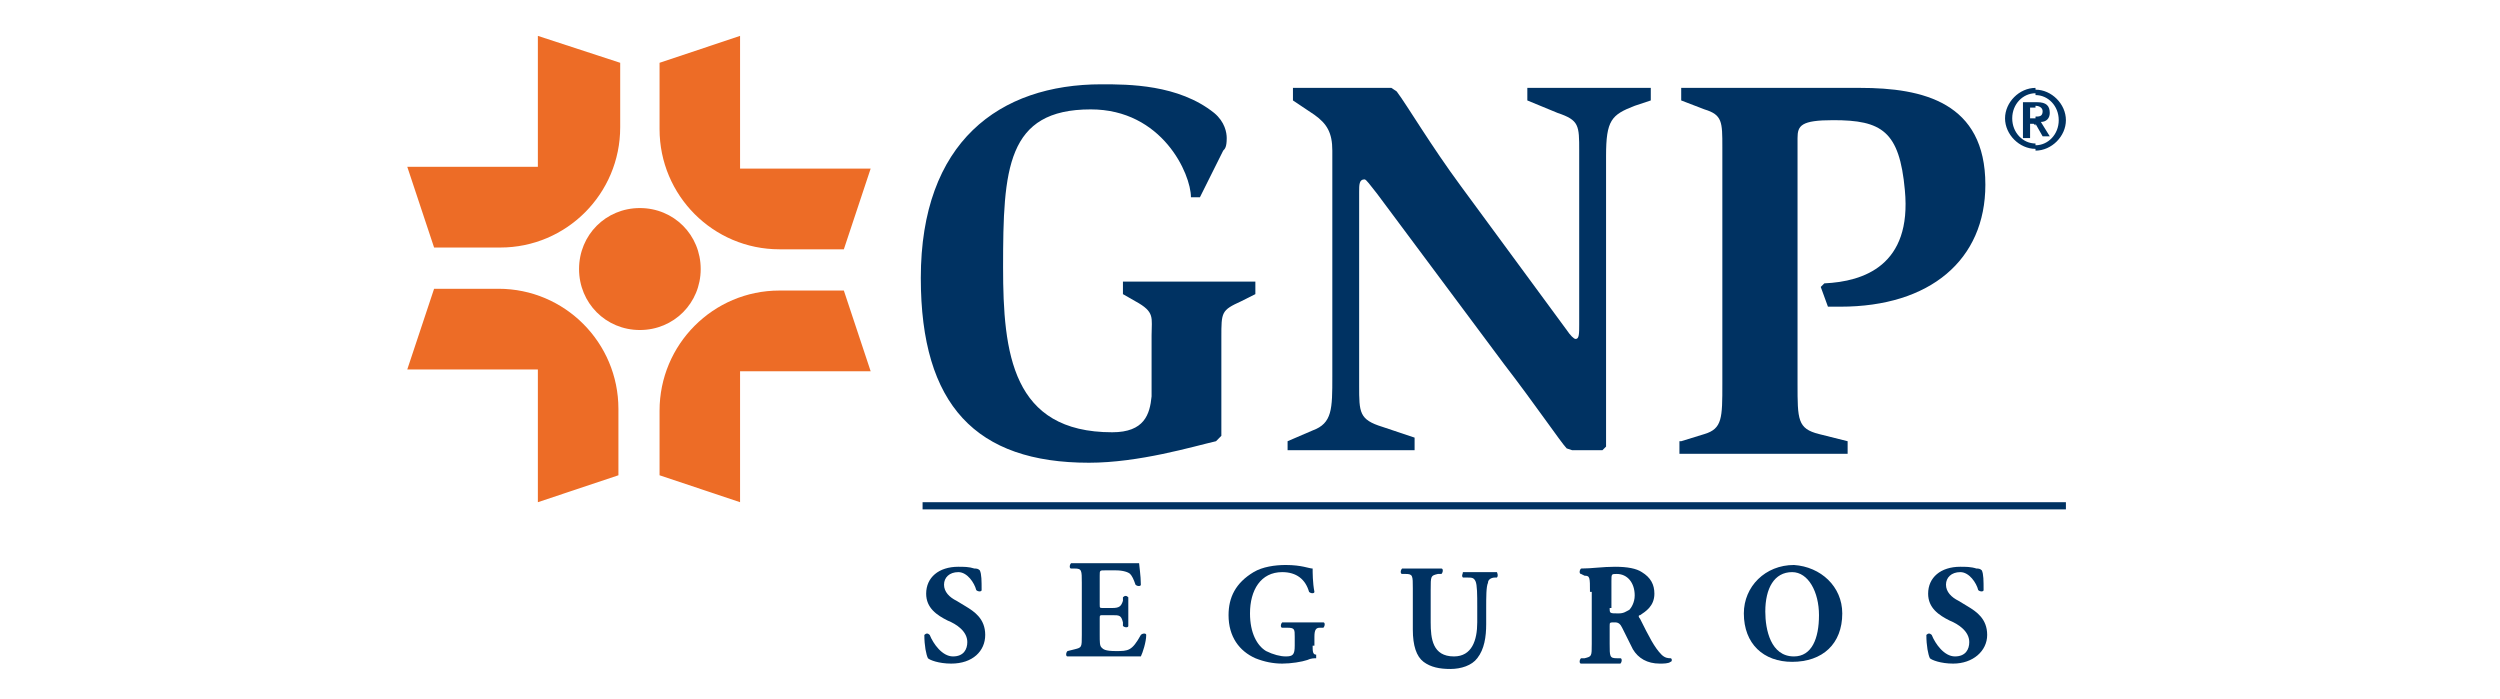 <svg xmlns="http://www.w3.org/2000/svg" xmlns:xlink="http://www.w3.org/1999/xlink" width="193px" height="54px" viewBox="0 0 192 54"><g id="surface1"><path style=" stroke:none;fill-rule:nonzero;fill:rgb(0%,19.608%,38.431%);fill-opacity:1;" d="M 88.402 25.891 C 88.402 24.508 88.68 24.094 87.16 23.262 L 86.191 22.707 L 86.191 21.738 L 96.414 21.738 L 96.414 22.707 L 95.309 23.262 C 93.789 23.953 93.789 24.094 93.789 26.031 L 93.789 33.645 L 93.375 34.062 C 91.578 34.477 87.438 35.723 83.566 35.723 C 74.867 35.723 70.586 31.293 70.586 21.461 C 70.586 10.938 76.66 6.508 84.535 6.508 C 86.605 6.508 90.477 6.508 93.238 8.723 C 94.066 9.414 94.203 10.246 94.203 10.66 C 94.203 11.355 94.066 11.492 93.93 11.629 L 92.133 15.23 L 91.441 15.23 C 91.441 13.43 89.23 8.445 83.707 8.445 C 77.215 8.445 76.938 13.016 76.938 20.629 C 76.938 27.277 77.629 33.371 85.363 33.371 C 87.852 33.371 88.266 31.984 88.402 30.602 C 88.402 30.461 88.402 26.723 88.402 25.891 Z M 88.402 25.891 "></path><path style=" stroke:none;fill-rule:nonzero;fill:rgb(0%,19.608%,38.431%);fill-opacity:1;" d="M 98.902 34.062 L 100.836 33.23 C 102.355 32.676 102.355 31.57 102.355 29.078 L 102.355 11.629 C 102.355 10.246 101.941 9.555 100.973 8.863 L 99.316 7.754 L 99.316 6.785 L 106.914 6.785 L 107.328 7.062 C 108.156 8.168 109.949 11.215 112.301 14.398 L 120.449 25.477 C 120.727 25.891 121 26.168 121.141 26.168 C 121.414 26.168 121.414 25.754 121.414 25.062 L 121.414 11.629 C 121.414 9.691 121.414 9.277 119.758 8.723 L 117.41 7.754 L 117.41 6.785 L 126.941 6.785 L 126.941 7.754 L 125.699 8.168 C 123.902 8.863 123.488 9.277 123.488 12.047 L 123.488 28.523 C 123.488 31.016 123.488 33.645 123.488 34.477 L 123.211 34.754 L 120.863 34.754 L 120.449 34.617 C 120.035 34.199 117.961 31.152 115.613 28.109 L 105.809 14.953 C 105.254 14.262 104.977 13.848 104.84 13.848 C 104.426 13.848 104.426 14.262 104.426 14.816 L 104.426 29.77 C 104.426 31.848 104.426 32.398 106.223 32.953 L 108.707 33.785 L 108.707 34.754 L 98.902 34.754 Z M 98.902 34.062 "></path><path style=" stroke:none;fill-rule:nonzero;fill:rgb(0%,19.608%,38.431%);fill-opacity:1;" d="M 129.289 34.062 L 131.086 33.508 C 132.465 33.094 132.465 32.262 132.465 29.629 L 132.465 11.355 C 132.465 9.414 132.465 8.863 131.086 8.445 L 129.289 7.754 L 129.289 6.785 L 143.102 6.785 C 147.938 6.785 152.77 7.891 152.77 14.262 C 152.77 20.078 148.488 23.676 141.582 23.676 C 141.305 23.676 140.891 23.676 140.617 23.676 L 140.062 22.152 L 140.34 21.875 C 143.379 21.738 147.109 20.492 146.555 14.676 C 146.141 10.109 144.758 9.277 141.031 9.277 C 138.543 9.277 138.27 9.691 138.27 10.66 L 138.27 29.629 C 138.27 32.398 138.27 33.094 139.926 33.508 L 142.137 34.062 L 142.137 35.031 L 129.152 35.031 L 129.152 34.062 Z M 129.289 34.062 "></path><path style=" stroke:none;fill-rule:nonzero;fill:rgb(0%,19.608%,38.431%);fill-opacity:1;" d="M 158.988 39.324 L 70.723 39.324 L 70.723 38.77 L 158.988 38.77 Z M 158.988 39.324 "></path><path style=" stroke:none;fill-rule:nonzero;fill:rgb(92.941%,42.353%,14.902%);fill-opacity:1;" d="M 53.594 20.77 C 53.594 23.398 51.523 25.477 48.898 25.477 C 46.273 25.477 44.203 23.398 44.203 20.77 C 44.203 18.137 46.273 16.062 48.898 16.062 C 51.523 16.062 53.594 18.137 53.594 20.77 Z M 53.594 20.77 "></path><path style=" stroke:none;fill-rule:nonzero;fill:rgb(92.941%,42.353%,14.902%);fill-opacity:1;" d="M 41.023 12.875 L 30.941 12.875 L 33.012 19.109 L 38.125 19.109 C 43.234 19.109 47.379 14.953 47.379 9.832 L 47.379 4.848 L 41.023 2.77 Z M 41.023 12.875 "></path><path style=" stroke:none;fill-rule:nonzero;fill:rgb(92.941%,42.353%,14.902%);fill-opacity:1;" d="M 41.023 28.523 L 41.023 38.77 L 47.242 36.691 L 47.242 31.57 C 47.242 26.445 43.098 22.293 37.984 22.293 L 33.012 22.293 L 30.941 28.523 Z M 41.023 28.523 "></path><path style=" stroke:none;fill-rule:nonzero;fill:rgb(92.941%,42.353%,14.902%);fill-opacity:1;" d="M 56.633 28.66 L 66.715 28.66 L 64.645 22.43 L 59.672 22.43 C 54.562 22.43 50.418 26.586 50.418 31.707 L 50.418 36.691 L 56.633 38.77 Z M 56.633 28.66 "></path><path style=" stroke:none;fill-rule:nonzero;fill:rgb(92.941%,42.353%,14.902%);fill-opacity:1;" d="M 56.633 13.016 L 56.633 2.77 L 50.418 4.848 L 50.418 9.969 C 50.418 15.094 54.562 19.246 59.672 19.246 L 64.645 19.246 L 66.715 13.016 Z M 56.633 13.016 "></path><path style=" stroke:none;fill-rule:nonzero;fill:rgb(0%,19.608%,38.431%);fill-opacity:1;" d="M 156.641 7.34 C 157.605 7.34 158.434 8.168 158.434 9.277 C 158.434 10.383 157.605 11.215 156.641 11.215 L 156.641 11.629 C 157.883 11.629 158.988 10.523 158.988 9.277 C 158.988 8.031 157.883 6.922 156.641 6.922 Z M 156.641 9.555 L 156.641 9 C 156.914 9 157.191 9 157.191 8.586 C 157.191 8.309 156.914 8.168 156.641 8.168 L 156.641 7.891 L 156.777 7.891 C 157.469 7.891 157.742 8.168 157.742 8.723 C 157.742 9.137 157.469 9.414 157.055 9.414 L 157.742 10.523 L 157.191 10.523 Z M 156.641 11.078 C 155.672 11.078 154.844 10.246 154.844 9.137 C 154.844 8.031 155.672 7.199 156.641 7.199 L 156.641 6.785 C 155.395 6.785 154.289 7.891 154.289 9.137 C 154.289 10.383 155.395 11.492 156.641 11.492 Z M 156.641 7.891 L 156.641 8.309 L 156.223 8.309 L 156.223 9.137 L 156.641 9.137 L 156.641 9.691 L 156.5 9.555 L 156.223 9.555 L 156.223 10.66 L 155.672 10.66 L 155.672 7.891 Z M 156.641 7.891 "></path><path style=" stroke:none;fill-rule:nonzero;fill:rgb(0%,19.608%,38.431%);fill-opacity:1;" d="M 72.934 51.23 C 71.965 51.23 71.273 50.953 71.137 50.816 C 71 50.539 70.859 49.848 70.859 49.016 C 71 48.875 71.137 48.875 71.273 49.016 C 71.551 49.707 72.242 50.676 73.07 50.676 C 73.898 50.676 74.176 50.125 74.176 49.57 C 74.176 48.738 73.348 48.184 72.656 47.906 C 71.828 47.492 71 46.938 71 45.832 C 71 44.586 71.965 43.754 73.484 43.754 C 73.898 43.754 74.312 43.754 74.727 43.891 C 74.867 43.891 75.004 43.891 75.141 44.031 C 75.281 44.309 75.281 44.863 75.281 45.555 C 75.281 45.691 75.004 45.691 74.867 45.555 C 74.727 45 74.176 44.168 73.484 44.168 C 72.793 44.168 72.379 44.586 72.379 45.137 C 72.379 45.691 72.793 46.109 73.348 46.383 L 74.039 46.801 C 74.727 47.215 75.559 47.77 75.559 49.016 C 75.559 50.262 74.59 51.23 72.934 51.23 Z M 72.934 51.23 "></path><path style=" stroke:none;fill-rule:nonzero;fill:rgb(0%,19.608%,38.431%);fill-opacity:1;" d="M 84.398 46.66 C 84.398 46.938 84.398 46.938 84.672 46.938 L 85.363 46.938 C 85.918 46.938 86.055 46.801 86.191 46.383 L 86.191 46.109 C 86.332 45.969 86.469 45.969 86.605 46.109 C 86.605 46.383 86.605 46.801 86.605 47.215 C 86.605 47.629 86.605 48.047 86.605 48.324 C 86.605 48.461 86.332 48.461 86.191 48.324 L 86.191 48.047 C 86.055 47.492 85.918 47.492 85.363 47.492 L 84.672 47.492 C 84.398 47.492 84.398 47.492 84.398 47.77 L 84.398 49.016 C 84.398 49.57 84.398 49.848 84.535 49.984 C 84.672 50.125 84.812 50.262 85.641 50.262 C 86.605 50.262 86.883 50.262 87.574 49.016 C 87.711 48.875 87.988 48.875 87.988 49.016 C 87.988 49.57 87.711 50.398 87.574 50.676 C 87.023 50.676 85.918 50.676 85.086 50.676 L 83.707 50.676 C 83.152 50.676 82.602 50.676 81.91 50.676 C 81.773 50.676 81.773 50.398 81.91 50.262 L 82.465 50.125 C 83.016 49.984 83.016 49.984 83.016 49.016 L 83.016 45 C 83.016 44.031 83.016 43.891 82.465 43.891 L 82.188 43.891 C 82.051 43.891 82.051 43.617 82.188 43.477 C 82.738 43.477 83.152 43.477 83.707 43.477 L 86.055 43.477 C 86.746 43.477 87.297 43.477 87.438 43.477 C 87.438 43.617 87.574 44.445 87.574 45.137 C 87.574 45.277 87.297 45.277 87.16 45.137 C 87.023 44.723 86.883 44.445 86.746 44.309 C 86.605 44.168 86.191 44.031 85.641 44.031 L 84.812 44.031 C 84.398 44.031 84.398 44.031 84.398 44.445 Z M 84.398 46.66 "></path><path style=" stroke:none;fill-rule:nonzero;fill:rgb(0%,19.608%,38.431%);fill-opacity:1;" d="M 100.836 49.848 C 100.836 50.262 100.836 50.539 101.109 50.539 C 101.109 50.539 101.109 50.816 101.109 50.816 C 100.973 50.816 100.695 50.816 100.422 50.953 C 100.004 51.094 99.176 51.23 98.488 51.23 C 97.797 51.23 97.105 51.094 96.414 50.816 C 95.172 50.262 94.344 49.152 94.344 47.492 C 94.344 46.109 94.895 45 96.277 44.168 C 96.969 43.754 97.934 43.617 98.762 43.617 C 100.004 43.617 100.559 43.891 100.836 43.891 C 100.836 44.168 100.836 45 100.973 45.691 C 100.973 45.832 100.695 45.832 100.559 45.691 C 100.281 44.723 99.59 44.168 98.488 44.168 C 96.828 44.168 96 45.555 96 47.355 C 96 48.875 96.551 49.848 97.242 50.262 C 97.797 50.539 98.348 50.676 98.762 50.676 C 99.316 50.676 99.453 50.539 99.453 49.848 L 99.453 49.152 C 99.453 48.602 99.453 48.461 98.902 48.461 L 98.488 48.461 C 98.348 48.461 98.348 48.184 98.488 48.047 C 99.316 48.047 99.73 48.047 100.281 48.047 C 100.836 48.047 101.387 48.047 101.664 48.047 C 101.801 48.047 101.801 48.324 101.664 48.461 L 101.387 48.461 C 101.109 48.461 100.973 48.602 100.973 49.152 L 100.973 49.848 Z M 100.836 49.848 "></path><path style=" stroke:none;fill-rule:nonzero;fill:rgb(0%,19.608%,38.431%);fill-opacity:1;" d="M 108.57 45.414 C 108.57 44.445 108.57 44.309 108.016 44.309 L 107.742 44.309 C 107.602 44.309 107.602 44.031 107.742 43.891 C 108.293 43.891 108.848 43.891 109.262 43.891 C 109.812 43.891 110.367 43.891 110.781 43.891 C 110.918 43.891 110.918 44.168 110.781 44.309 L 110.504 44.309 C 109.949 44.445 109.949 44.445 109.949 45.555 L 109.949 48.047 C 109.949 49.293 110.09 50.676 111.746 50.676 C 113.129 50.676 113.543 49.43 113.543 48.047 L 113.543 46.801 C 113.543 45.969 113.543 45.137 113.406 44.863 C 113.266 44.586 113.129 44.586 112.715 44.586 L 112.438 44.586 C 112.301 44.445 112.438 44.309 112.438 44.168 C 112.988 44.168 113.406 44.168 113.82 44.168 C 114.234 44.168 114.648 44.168 115.062 44.168 C 115.062 44.168 115.199 44.445 115.062 44.586 L 114.922 44.586 C 114.648 44.586 114.371 44.723 114.371 45 C 114.234 45.277 114.234 46.109 114.234 46.938 L 114.234 48.184 C 114.234 49.152 114.094 50.125 113.543 50.816 C 113.129 51.371 112.301 51.645 111.469 51.645 C 110.641 51.645 109.949 51.508 109.398 51.094 C 108.848 50.676 108.57 49.848 108.57 48.602 Z M 108.57 45.414 "></path><path style=" stroke:none;fill-rule:nonzero;fill:rgb(0%,19.608%,38.431%);fill-opacity:1;" d="M 122.246 45.691 C 122.246 44.586 122.246 44.445 121.832 44.445 L 121.555 44.309 C 121.414 44.309 121.414 44.031 121.555 43.891 C 122.383 43.891 123.211 43.754 124.18 43.754 C 125.145 43.754 125.836 43.891 126.25 44.168 C 126.941 44.586 127.219 45.137 127.219 45.832 C 127.219 46.801 126.527 47.215 126.113 47.492 C 125.973 47.492 125.973 47.629 126.113 47.77 C 126.805 49.152 127.219 49.984 127.77 50.539 C 128.047 50.816 128.324 50.816 128.461 50.816 C 128.598 50.816 128.598 51.094 128.461 51.094 C 128.324 51.23 127.906 51.23 127.633 51.23 C 126.664 51.23 125.973 50.816 125.559 50.125 C 125.285 49.57 125.008 49.016 124.73 48.461 C 124.594 48.184 124.453 48.047 124.18 48.047 C 123.766 48.047 123.766 48.047 123.766 48.324 L 123.766 49.707 C 123.766 50.676 123.766 50.816 124.316 50.816 L 124.594 50.816 C 124.73 50.816 124.73 51.094 124.594 51.23 C 124.039 51.23 123.488 51.23 123.074 51.23 C 122.52 51.23 122.105 51.23 121.555 51.23 C 121.414 51.23 121.414 50.953 121.555 50.816 L 121.832 50.816 C 122.383 50.676 122.383 50.676 122.383 49.707 L 122.383 45.691 Z M 123.766 46.938 C 123.766 47.355 123.766 47.355 124.453 47.355 C 124.867 47.355 125.008 47.215 125.285 47.078 C 125.422 46.938 125.699 46.523 125.699 45.969 C 125.699 45 125.145 44.309 124.316 44.309 C 123.902 44.309 123.902 44.309 123.902 44.863 L 123.902 46.938 Z M 123.766 46.938 "></path><path style=" stroke:none;fill-rule:nonzero;fill:rgb(0%,19.608%,38.431%);fill-opacity:1;" d="M 141.723 47.355 C 141.723 49.707 140.203 51.094 137.852 51.094 C 135.645 51.094 134.125 49.707 134.125 47.355 C 134.125 45.277 135.781 43.617 137.992 43.617 C 140.062 43.754 141.723 45.277 141.723 47.355 Z M 137.852 44.168 C 136.473 44.168 135.781 45.414 135.781 47.215 C 135.781 48.602 136.195 50.676 137.992 50.676 C 139.371 50.676 139.926 49.293 139.926 47.492 C 139.926 45.691 139.098 44.168 137.852 44.168 Z M 137.852 44.168 "></path><path style=" stroke:none;fill-rule:nonzero;fill:rgb(0%,19.608%,38.431%);fill-opacity:1;" d="M 150.285 51.23 C 149.316 51.23 148.629 50.953 148.488 50.816 C 148.352 50.539 148.215 49.848 148.215 49.016 C 148.352 48.875 148.488 48.875 148.629 49.016 C 148.902 49.707 149.594 50.676 150.422 50.676 C 151.25 50.676 151.527 50.125 151.527 49.57 C 151.527 48.738 150.699 48.184 150.008 47.906 C 149.18 47.492 148.352 46.938 148.352 45.832 C 148.352 44.586 149.316 43.754 150.836 43.754 C 151.25 43.754 151.668 43.754 152.082 43.891 C 152.219 43.891 152.355 43.891 152.496 44.031 C 152.633 44.309 152.633 44.863 152.633 45.555 C 152.633 45.691 152.355 45.691 152.219 45.555 C 152.082 45 151.527 44.168 150.836 44.168 C 150.148 44.168 149.73 44.586 149.73 45.137 C 149.73 45.691 150.148 46.109 150.699 46.383 L 151.391 46.801 C 152.082 47.215 152.91 47.77 152.91 49.016 C 152.91 50.262 151.805 51.23 150.285 51.23 Z M 150.285 51.23 "></path></g></svg>